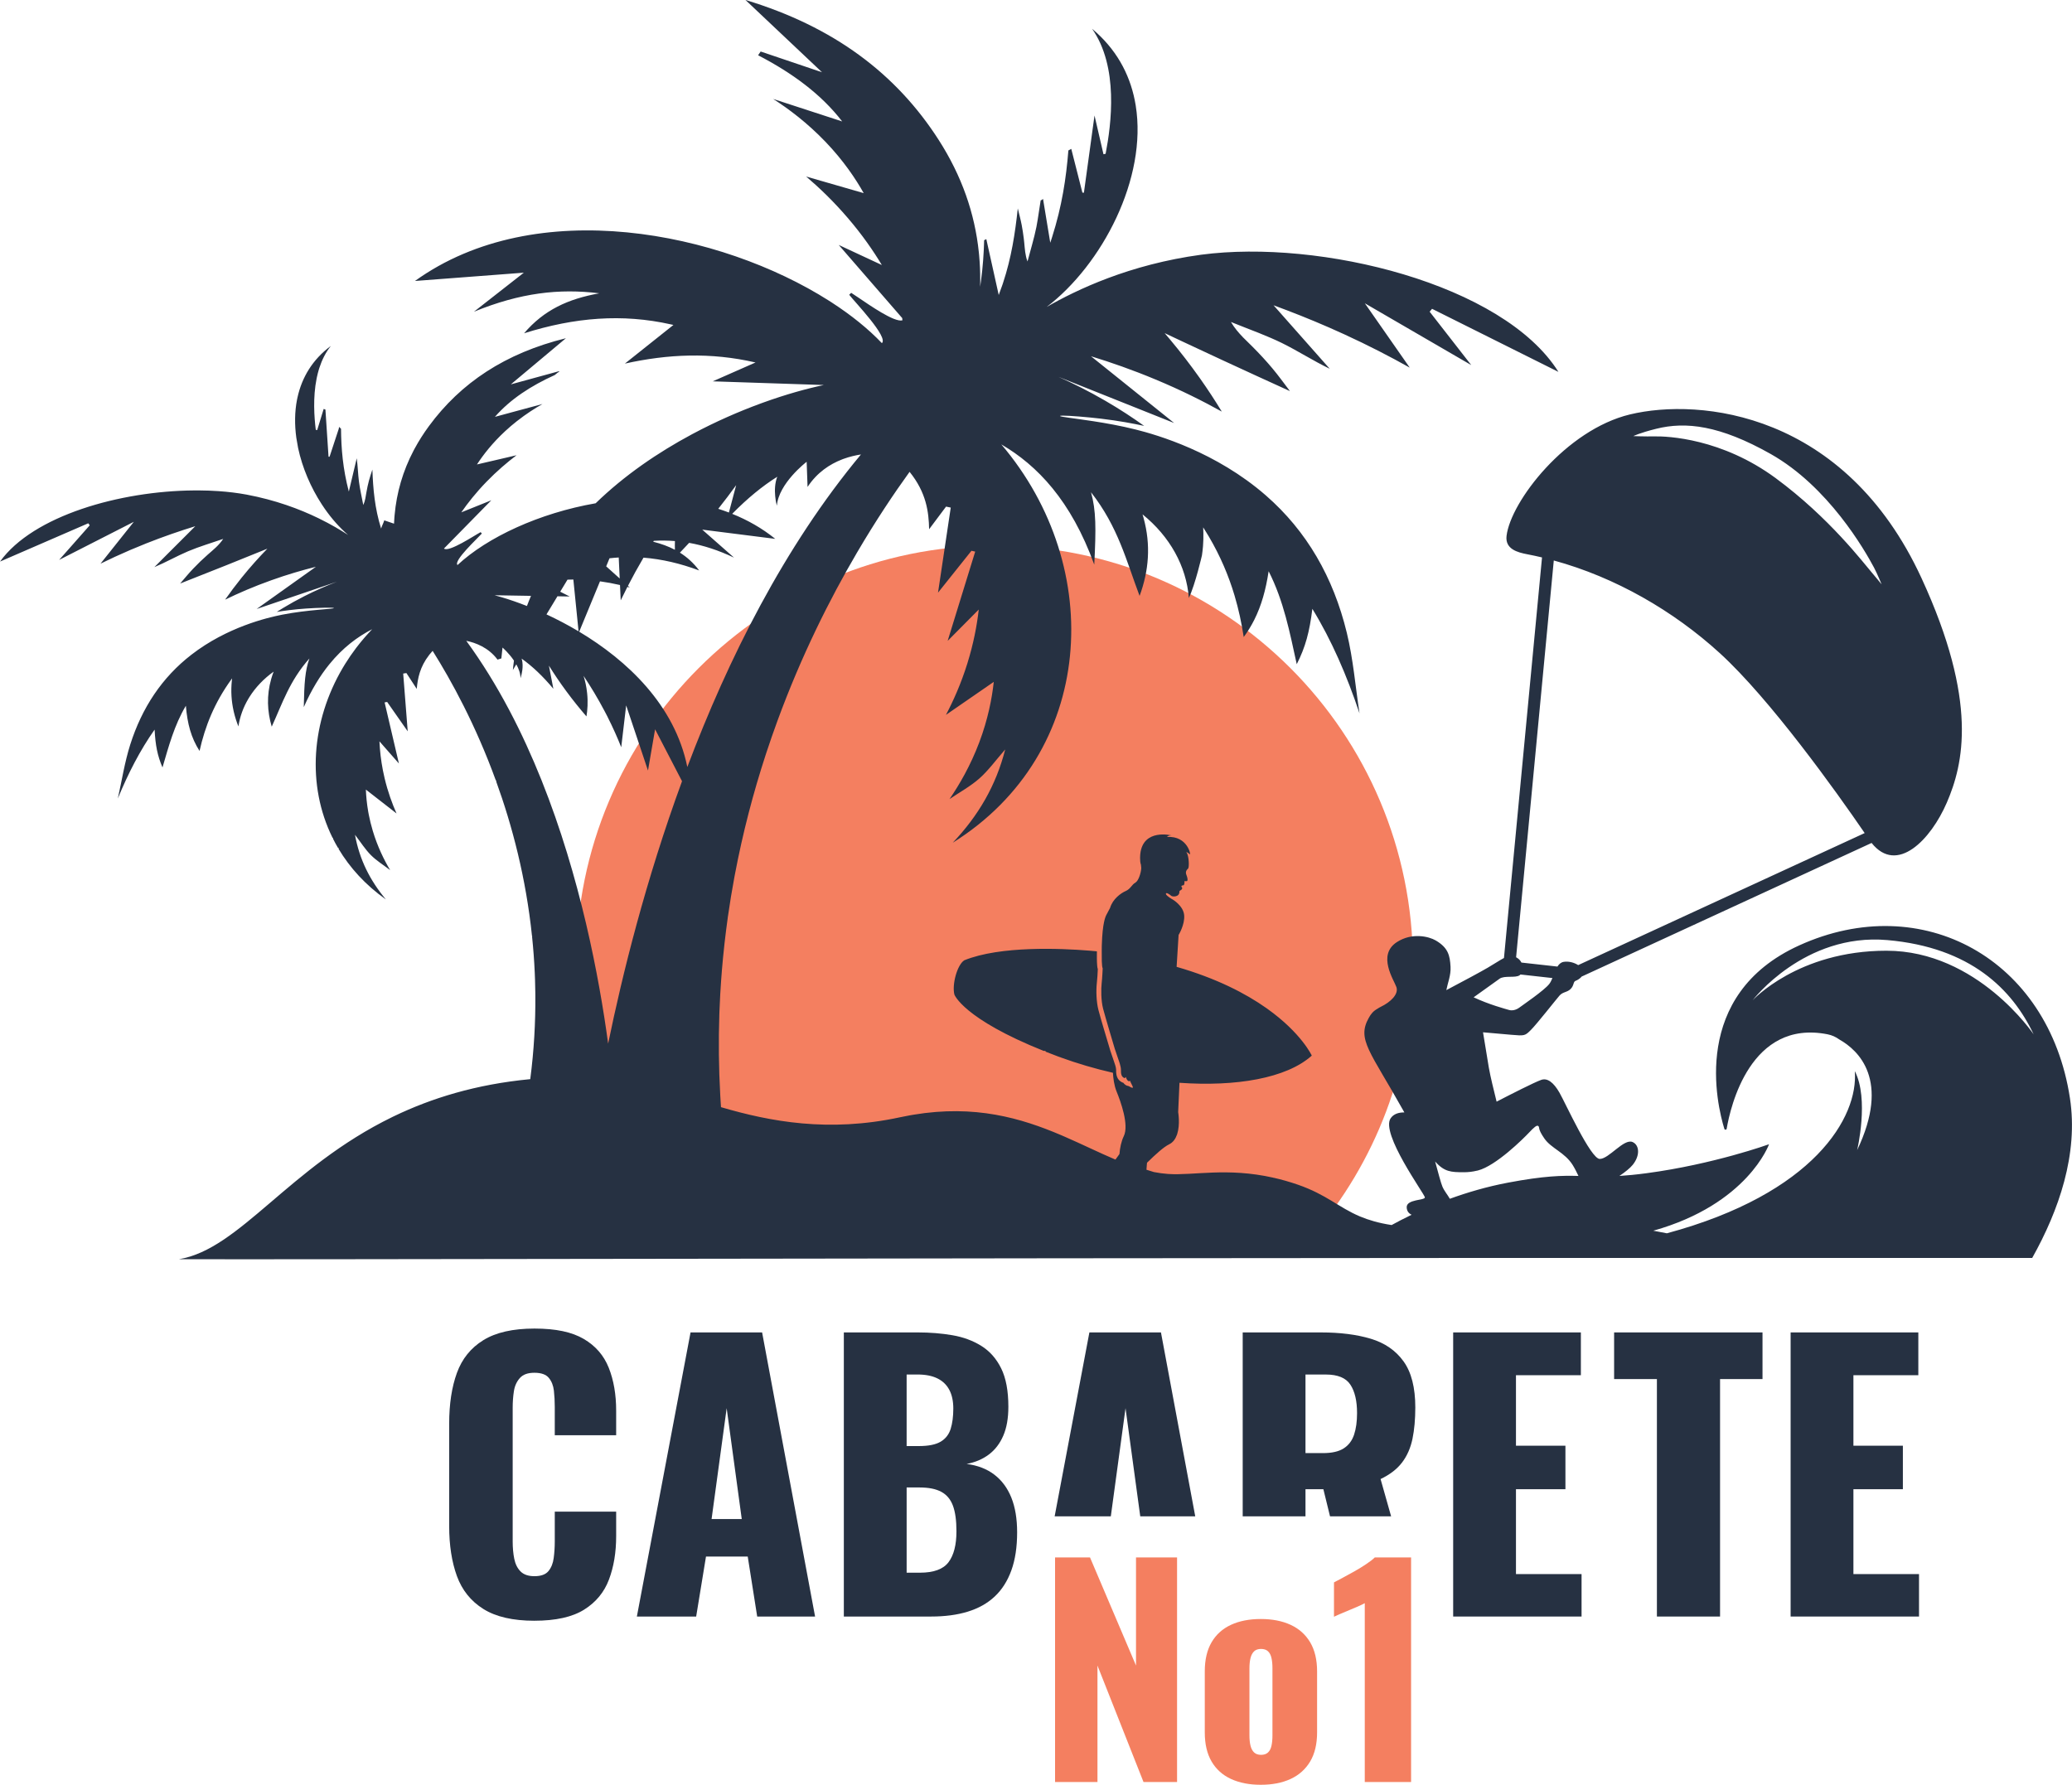 <?xml version="1.0" encoding="UTF-8"?>
<svg id="Vrstva_1" data-name="Vrstva 1" xmlns="http://www.w3.org/2000/svg" viewBox="0 0 1374.96 1184.52">
  <path d="M870.76,820.4c41.67-48.56,66.85-111.68,66.85-180.69,0-153.34-124.3-277.64-277.64-277.64s-277.64,124.3-277.64,277.64c0,69.01,25.18,132.12,66.85,180.69h421.58Z" fill="#f47f60"/>
  <g>
    <path d="M354.64,1075.65c-14.28,0-25.57-2.6-33.87-7.8-8.3-5.2-14.16-12.49-17.58-21.88-3.41-9.39-5.12-20.44-5.12-33.17v-67.97c0-13.04,1.71-24.25,5.12-33.64,3.41-9.39,9.27-16.65,17.58-21.77,8.3-5.12,19.59-7.68,33.87-7.68s24.87,2.29,32.71,6.87c7.84,4.58,13.38,10.98,16.64,19.21,3.26,8.23,4.89,17.69,4.89,28.4v16.3h-40.74v-18.86c0-3.73-.2-7.29-.58-10.71-.39-3.41-1.51-6.25-3.38-8.5-1.86-2.25-5.05-3.38-9.54-3.38s-7.57,1.17-9.66,3.49c-2.09,2.33-3.42,5.24-3.96,8.73-.55,3.49-.81,7.18-.81,11.06v88.69c0,4.19.35,8.03,1.05,11.52.7,3.49,2.1,6.28,4.19,8.38,2.09,2.1,5.16,3.14,9.19,3.14,4.34,0,7.45-1.12,9.31-3.38,1.86-2.25,3.03-5.16,3.49-8.73.47-3.57.7-7.21.7-10.94v-19.79h40.74v16.3c0,10.71-1.59,20.29-4.77,28.75-3.18,8.46-8.69,15.13-16.53,20.02-7.84,4.89-18.82,7.33-32.94,7.33Z" fill="#263142"/>
    <path d="M422.62,1072.86l35.62-188.56h47.49l35.15,188.56h-38.41l-6.28-39.81h-27.7l-6.52,39.81h-39.34ZM472.2,1008.15h20.02l-10.01-73.56-10.01,73.56Z" fill="#263142"/>
    <path d="M559.96,1072.86v-188.56h49.12c8.07,0,15.71.62,22.93,1.86,7.22,1.24,13.62,3.61,19.21,7.1,5.59,3.49,9.97,8.46,13.15,14.9,3.18,6.44,4.77,14.94,4.77,25.49,0,7.6-1.13,14.01-3.38,19.2-2.25,5.2-5.43,9.35-9.54,12.46-4.11,3.1-9.04,5.2-14.78,6.28,7.29.93,13.42,3.3,18.39,7.1,4.97,3.8,8.73,8.88,11.29,15.25,2.56,6.37,3.84,14.05,3.84,23.05,0,9.78-1.28,18.2-3.84,25.26-2.56,7.06-6.25,12.84-11.06,17.34-4.81,4.5-10.75,7.84-17.81,10.01-7.06,2.18-15.17,3.26-24.33,3.26h-57.97ZM601.63,959.72h8.15c6.36,0,11.17-.97,14.43-2.91,3.26-1.94,5.47-4.77,6.64-8.5,1.16-3.73,1.75-8.23,1.75-13.5,0-4.96-.9-9.12-2.68-12.45-1.79-3.34-4.42-5.86-7.92-7.57-3.49-1.71-7.88-2.56-13.15-2.56h-7.22v47.49ZM601.63,1043.76h8.85c9.15,0,15.48-2.33,18.97-6.98,3.49-4.65,5.24-11.48,5.24-20.49,0-7.14-.78-12.8-2.33-16.99-1.55-4.19-4.11-7.25-7.68-9.19-3.57-1.94-8.38-2.91-14.43-2.91h-8.61v56.57Z" fill="#263142"/>
    <path d="M964.31,1072.86v-188.56h84.74v28.4h-43.07v46.79h32.82v28.87h-32.82v56.33h43.53v28.17h-85.2Z" fill="#263142"/>
    <path d="M1188.24,1072.86v-188.56h84.74v28.4h-43.07v46.79h32.82v28.87h-32.82v56.33h43.53v28.17h-85.2Z" fill="#263142"/>
    <path d="M1099.51,1072.86v-157.6h-28.4v-30.96h98.47v30.96h-28.17v157.6h-41.9Z" fill="#263142"/>
    <path d="M866.31,1006.35v-17.99h11.87l4.41,17.99h40.54l-7-24.74c6.2-2.95,10.98-6.64,14.32-11.06,3.34-4.42,5.62-9.66,6.87-15.71,1.24-6.05,1.86-12.96,1.86-20.72,0-13.19-2.6-23.4-7.8-30.61-5.2-7.22-12.45-12.22-21.77-15.02-9.31-2.79-20.33-4.19-33.06-4.19h-51.91v122.05h41.67ZM866.31,912.24h13.5c7.92,0,13.35,2.25,16.3,6.75,2.95,4.5,4.42,10.79,4.42,18.86,0,5.59-.66,10.36-1.98,14.32-1.32,3.96-3.61,6.98-6.87,9.08-3.26,2.1-7.84,3.14-13.73,3.14h-11.64v-52.14Z" fill="#263142"/>
    <polygon points="737.13 1006.35 746.89 934.58 756.66 1006.35 793.15 1006.35 770.4 884.3 722.91 884.3 699.86 1006.35 737.13 1006.35" fill="#263142"/>
  </g>
  <g>
    <path d="M700.13,1182.67v-149.04h23.19l30.53,71.76v-71.76h27.24v149.04h-22.27l-30.55-77.28v77.28h-28.15Z" fill="#f47f60"/>
    <path d="M836.65,1184.52c-7.61,0-14.2-1.29-19.78-3.86-5.57-2.58-9.87-6.44-12.88-11.59-3.01-5.15-4.51-11.59-4.51-19.33v-40.47c0-7.73,1.5-14.17,4.51-19.32,3.01-5.15,7.31-9.01,12.88-11.59,5.59-2.58,12.17-3.86,19.78-3.86s14.21,1.29,19.78,3.86c5.59,2.58,9.91,6.44,12.98,11.59,3.05,5.15,4.6,11.59,4.6,19.32v40.47c0,7.74-1.54,14.18-4.6,19.33-3.07,5.15-7.4,9.01-12.98,11.59-5.57,2.58-12.17,3.86-19.78,3.86ZM836.84,1164.65c1.96,0,3.49-.52,4.6-1.57,1.11-1.03,1.87-2.5,2.29-4.42.43-1.89.66-4.19.66-6.89v-44.53c0-2.7-.22-5-.66-6.9-.42-1.9-1.18-3.37-2.29-4.42-1.11-1.03-2.64-1.56-4.6-1.56s-3.5.52-4.61,1.56c-1.09,1.05-1.9,2.52-2.38,4.42-.49,1.9-.73,4.21-.73,6.9v44.53c0,2.7.24,5,.73,6.89.48,1.92,1.29,3.38,2.38,4.42,1.11,1.05,2.65,1.57,4.61,1.57Z" fill="#f47f60"/>
    <path d="M905.65,1182.67v-118.68c-1.35.73-2.88,1.48-4.6,2.22-1.72.73-3.52,1.5-5.42,2.29-1.9.81-3.74,1.57-5.53,2.31-1.78.73-3.4,1.47-4.88,2.2v-22.81c1.35-.75,3.25-1.75,5.71-3.04,2.46-1.29,5.09-2.73,7.92-4.33,2.82-1.59,5.45-3.22,7.91-4.88,2.46-1.65,4.3-3.08,5.53-4.31h24.09v149.04h-30.73Z" fill="#f47f60"/>
  </g>
  <path d="M760.78,776.32l.29-3.82s.03-.3.09-.83c5.7-5.58,11.05-10.45,14.63-12.19,2.67-1.29,4.28-3.69,5.24-6.43l.13-.37c2.09-6.46.66-14.56.66-14.56l.87-19.5c37.43,2.65,70.95-2.93,87.8-18.03,0,0-6.78-14.9-29.6-31.16l-.61-.43c-13.6-9.6-32.8-19.63-59.49-27.33l1.31-21.15s4.25-6.85,3.7-13.15c-.55-6.3-7.67-10.41-7.67-10.41,0,0-1.11-.61-2.22-1.39l-1.41-1.12c-.48-.45-.82-.9-.82-1.25,0-1.31,2.74.55,3.49,1.3.75.75,5.62,1.09,5.48-2.88,0,0-.14-.31.85-.82,1-.51,1.3-1.4.69-2.02-.62-.62.1-1.27.96-1.2.86.07.96-2.19.82-2.64-.13-.44,1.54.21,1.89-.34.34-.55.27-1.82-.58-3.97-.85-2.15.2-3.32,1.1-4.14.14-.14.26-.48.35-.96l.05-.33c.33-2.56-.12-8.04-1.6-9.74,0,0,1.37.48,2.33,1.51.96,1.03-1.23-12.39-15.07-11.5,0,0,.76-1.16,3.01-1.02,0,0-18.83-4.8-20.75,12.19,0,0-.55,4.65.41,7.26l.22,2.23c-.18,3.4-1.91,8.53-3.85,9.61-2.47,1.37-3.29,4.25-6.44,5.61-3.15,1.37-8.63,5.2-10.41,11.23,0,0-1.78,3.36-2.4,4.52-.62,1.16-2.67,5.28-3.08,20.34-.02.48-.03.94-.03,1.39v.13s0,.13,0,.13v.21s0,.07,0,.07v.6s-.01.1-.01.1v.03s0,.07,0,.07v.26s0,.23,0,.23v.02s0,.25,0,.25v.06s0,.31,0,.31v.06s0,.3,0,.3v.06c-.13,10.79.63,10.91.63,10.91,0,0-.28,6.37-.69,10-.41,3.63-.48,11.3.96,16.84,1.44,5.54,7.74,26.57,7.74,26.57l2.46,7.26s1.71,4.38,1.64,6.91c-.06,2.53.34,4.31,1.99,5.13,0,0,.55.62,1.23-.61,0,0,.72,2.67,2.12,2.87,0,0,.43-.07.61-.41,1.17,3.04,4.15,6.65-.85,3.62l-.22-.04c-1.41-.21-2.51-1.06-3.32-2.16-.48-.11-.93-.3-1.33-.58-2.9-1.65-3.51-4.76-3.43-7.92.04-1.45-.9-4.3-1.43-5.67l-.02-.06-2.51-7.38v-.05c-1.41-4.64-2.78-9.28-4.15-13.93-1.24-4.22-2.53-8.49-3.64-12.75-1.35-5.23-1.64-12.67-1.04-18.01.33-2.96.5-6.03.63-9.03-.23-.72-.33-1.51-.4-2.26-.15-1.58-.19-3.2-.21-4.78-.02-1.6-.02-3.21.01-4.81-1.39-.13-3.09-.29-5.04-.45l-.38-.03c-18.4-1.48-58.64-3.28-82.57,6.42-4.72,3-8.26,16.06-6.58,22.73,0,0,5.67,15.99,59.38,37.47v-.05h1.13v.38h-.31c2.72,1.08,5.57,2.18,8.54,3.29.44.16.89.32,1.32.48h.24v.09c11.3,4.13,23.06,7.58,34.92,10.28.16,3.15.69,8.2,2.42,12.44,2.74,6.71,8.35,22.18,4.79,29.58-1.68,3.49-2.57,7.76-2.89,11.91-.83,1.21-1.72,2.44-2.66,3.68-10.79-4.55-21.89-10.09-33.89-15.29l-2.24-.97c-26.32-11.21-57.01-20.35-97.97-13.51l-2.3.4c-2.13.38-4.28.81-6.47,1.27-47.47,10.26-86.35,2.84-118.88-6.69-.09-1.24-.17-2.48-.24-3.72l-.25-4.15c-1.02-18.27-1.19-36.13-.61-53.57l.06-1.86c.15-3.91.32-7.8.54-11.66l.56-8.8c.36-5.05.77-10.06,1.25-15.03l.06-.62c.3-3.05.61-6.08.95-9.1l.17-1.48c.3-2.67.63-5.33.96-7.98l.05-.36c.34-2.64.7-5.27,1.06-7.89l-.1-.07.13-.18c1.26-8.85,2.69-17.57,4.29-26.15l.26-1.38c5.31-28.16,12.33-54.78,20.46-79.7l.47-1.44c2.36-7.16,4.8-14.17,7.31-21.04l.14-.38c15.86-43.23,34.67-80.69,52.67-111.38h-.02s.12-.17.12-.17c12.43-21.19,24.46-39.14,34.86-53.54,11.11,13.75,12.72,26.57,12.96,38.09,4.15-5.54,7.69-10.26,11.24-15.02,1.03.24,2.07.45,3.11.65-2.81,18.83-5.62,37.66-8.44,56.46,7.4-9.26,14.79-18.52,22.19-27.8l2.48.55c-6.11,19.82-12.23,39.63-18.28,59.26,6.04-6.08,12.6-12.7,20.64-20.81-1.18,10.4-3.44,22.59-7.62,35.95-4.11,13.15-9.18,24.53-14.15,33.96,10.14-6.99,20.27-13.99,31.73-21.9-1.19,10.98-3.83,24.78-9.62,40.14-5.82,15.43-13.16,28.05-19.73,37.64,6.67-4.52,13.99-8.52,19.83-13.7,6.07-5.39,10.72-11.91,17.11-19.23-6.1,23.95-17.79,43.94-34.8,61.9,94.83-59.26,101.79-182.62,32.22-264.36,23.85,13.92,46.28,37.28,61.68,79.79,1.24-24.08,1.23-35.91-2.15-48.03,18.04,23.05,23.36,45.31,32.23,68.79,6.12-16.53,7.62-33.71,2.61-51.83l-.15-.57c-.16-.57-.33-1.16-.51-1.72,18.14,14.67,29.09,34.38,30.74,55.48,4.28-8.97,8.69-28.26,8.69-28.26.27-1.9.51-3.81.67-5.74l.06-.85c.08-1.17.14-2.34.18-3.52l.03-1.17c.05-2.41.02-4.85-.12-7.32,1.32,2.04,2.57,4.09,3.78,6.14l.06.11c7.61,12.96,13.07,25.91,16.98,39.03h0c2.7,9.08,4.67,18.23,6.08,27.53,2.7-3.67,5-7.45,6.99-11.4h0c4.75-9.44,7.66-19.87,9.55-32.27,10.08,19.82,14.03,40.72,18.65,61.69,5.79-11.39,8.47-21.38,10.36-36.75,12.77,20.83,22.85,44.17,31.29,69.37-2.73-17.84-4.16-35.89-8.43-53.47-8.95-36.86-26.57-67.49-53.74-91.18-33.06-28.8-71.78-40.08-86.5-43.76-9.75-2.44-19.7-4.2-28.13-5.5h-.03c-12.7-1.96-21.95-2.87-21.86-3.45.1-.58,9.89.03,19.88,1.01h.03c2.43.24,4.86.5,7.18.77,11.82,1.41,21.61,3.27,28.69,4.8-7.53-5.42-16.13-11.08-25.86-16.72-10.91-6.34-21.4-11.55-31.02-15.84,25.6,10.24,51.2,20.46,76.8,30.66-18.39-14.76-36.79-29.55-55.19-44.31,13.19,4.03,27.65,9.07,42.9,15.45,16.68,6.95,31.3,14.27,43.89,21.27-4.35-7.17-9.19-14.59-14.59-22.22-6.4-9.03-12.88-17.39-19.29-25.06l-.88-1.06c-1.06-1.27-2.11-2.51-3.16-3.74,2.95,1.41,5.92,2.8,8.89,4.19l2.2,1.04c9.17,4.29,18.38,8.6,27.66,12.9,14.87,6.89,29.67,13.67,44.39,20.36-3.89-5.11-7.6-10.3-11.75-15.23-4.11-4.9-8.5-9.63-13.07-14.22l-.28-.27c-1.95-1.94-3.95-3.84-5.91-5.84l-.12.02s-.01-.08-.02-.18c-2.91-3-5.7-6.23-7.99-10.16,6.12,2.49,12.35,4.84,18.49,7.28l.53.22c4.97,2,9.88,4.07,14.63,6.38,10.8,5.31,20.76,11.81,31.9,17.17-11.78-13.32-23.56-26.63-37.29-42.14,2.5.92,5.03,1.86,7.58,2.84l1.05.39c12.17,4.64,24.98,9.93,38.25,16.02,16,7.34,30.49,14.82,43.49,22.13-9.93-14.22-19.86-28.47-29.78-42.69,23.49,13.65,46.98,27.3,70.6,41-9.12-11.69-18.36-23.56-27.59-35.42.53-.65,1.06-1.27,1.59-1.92,27.91,13.94,55.81,27.9,83.86,41.86-36.61-58.41-158.23-88.23-237.07-77.76-47.58,6.46-82.59,23.22-102.48,34.64,36.62-27.96,66.92-85.3,59.02-133.8l-.62-3.41c-3.58-17.76-12.49-34.19-28.33-47.39,17.79,25.24,12.78,63.41,9,82.97-.47.12-.95.22-1.42.31-1.99-8.6-3.98-17.19-5.95-25.71-1.36,9.95-2.72,19.86-4.08,29.76l-.31,2.23c-.88,6.4-1.76,12.83-2.64,19.23-.33-.02-.67-.04-1.01-.02l-3.86-15.21-.25-.98-3.27-12.86c-.64.35-1.28.7-1.92,1.04-1.48,18.39-4.23,36.89-10.82,57.57l-.81,2.51c-.13.39-.25.78-.39,1.17-1.75-10.63-3.29-19.95-4.8-29.1-.46.49-.98.86-1.56.94-.96,5.7-1.62,11.26-2.69,16.86l-.07.41c-.04.18-.07.37-.11.57-1.52,7.52-3.88,15.16-5.87,22.75-1.59-4.11-1.75-8.38-2.18-12.53-.07-.76-.16-1.51-.25-2.27l-.06-.53c-.37-3-.82-5.97-1.37-8.87-.72-3.76-1.72-7.32-2.59-11-1.78,16.51-4.22,32.64-9.77,49.4l-.43,1.29c-.76,2.23-1.57,4.48-2.45,6.76-2.84-12.77-5.54-24.93-8.24-37.09-.48.24-.95.49-1.43.74-.24,8.79-.85,17.7-2.09,26.85l-.18,1.29c-.13.92-.26,1.85-.4,2.77.02-.9.04-1.78.05-2.68v-1.49c.04-5.58-.2-11.1-.7-16.59l-.21-2.15c-2.68-25.79-11.27-50.6-26.63-74.55-28.16-43.92-69.68-75.23-128.23-92.89,17.37,16.41,33.17,31.35,50.8,47.97-15.66-5.29-28.19-9.52-40.72-13.77-.56.84-1.12,1.65-1.69,2.49,22.44,11.63,41.87,25.81,55.78,43.92-15.25-4.99-30.51-9.97-45.78-14.92,10.08,6.46,22.51,15.72,34.64,28.37,12,12.51,20.05,24.55,25.43,34.13-12.73-3.68-25.45-7.36-38.18-11.01,8.67,7.38,18.21,16.49,27.62,27.49,9.59,11.16,16.96,21.85,22.6,31.23-10.86-5.07-20.16-9.4-28.61-13.32,13.86,15.98,28,32.27,42.14,48.56l.12,1.47c-1.33.37-3.34-.06-5.75-1.02l-.58-.23c-9.21-3.86-23.54-14.53-27.67-17-.44.45-.87.86-1.31,1.29,3.79,4.9,26.21,28.16,21.68,32.09-8.91-9.36-20.14-18.45-33.13-26.88l-2.04-1.31c-71.57-45.49-194.08-71-274.67-13.06,24.79-1.88,48.52-3.68,72.25-5.5-11.04,8.64-22.07,17.29-33.1,25.91,30.74-12.55,56.55-15.55,83.19-12.22-20.73,3.72-36.7,11.02-49.93,26.53,33.66-10.59,65.22-13.12,97.4-5.91l1,.22c.24.06.48.1.71.16-10.74,8.56-21.48,17.09-32.21,25.65,28.4-6.3,56.77-7.66,86.69-.74-10.43,4.6-19.41,8.56-28.38,12.51,25.13.82,49.42,1.64,73.71,2.45-11.27,2.35-25.11,6.19-40.24,11.65l-1.89.69c-14.27,5.25-29.62,11.93-45.01,20.15l-.65.35c-22.21,11.91-44.46,27.02-63.63,45.64-37.37,6.5-71.88,22.54-91.67,40.99-2.87-2.81,13.36-17.74,16.15-20.91-.27-.3-.55-.6-.81-.91-3.92,2.05-21.14,13.61-24.34,10.88,9.1-9.28,18.19-18.54,27.16-27.68l.38-.39c1.3-1.33,2.6-2.64,3.89-3.96-5.88,2.35-12.36,4.95-19.92,8.01,4.25-6.13,9.73-13.1,16.73-20.31,6.87-7.09,13.74-12.9,19.93-17.6-5.11,1.2-10.21,2.39-15.32,3.58l-3.3.76c-2.55.61-5.1,1.19-7.65,1.78,4.08-6.27,10.09-14.1,18.78-22.15,2.54-2.35,5.08-4.5,7.59-6.48l.32-.24c6.04-4.74,11.84-8.44,16.8-11.24-7.06,1.88-14.1,3.8-21.16,5.7l-.41.12c-3.33.9-6.66,1.8-10,2.7,10.25-11.75,24.02-20.66,39.7-27.75,2.87-2.56,3.21-1.97,2.87-2.56-8.65,2.45-21.19,5.71-32,8.75,12.68-10.61,24.05-20.17,36.55-30.63-40.32,9.93-69.81,29.65-90.89,58.31-3.6,4.9-6.75,9.87-9.48,14.92l-.65,1.21c-7.22,13.73-11.33,28.04-12.67,43l-.13,1.51c-.1,1.37-.19,2.74-.25,4.13l-6.47-2.21c-.58,1.92-1.53,3.5-2.11,5.46-4.21-13.53-5.31-26.18-5.78-39.14-.77,2.43-1.61,4.8-2.28,7.32-.67,2.53-1.23,5.15-1.69,7.81-.48,2.78-.8,5.66-2.07,8.38-.98-5.19-2.21-10.42-2.87-15.55-.66-5.15-.75-10.18-1.47-15.47-1.32,5.54-2.64,11.1-4.09,17.21l-.28,1.17c-.29,1.23-.59,2.45-.88,3.72-3.98-15.2-5.06-28.51-5.18-41.69-.25-.16-1.05-1.08-1.29-1.24l-.22,1.27-6.09,18.52c-.24-.02-.46-.02-.69,0-.69-10.42-1.37-20.85-2.06-31.31l-.25-.06c-.29-.06-.61-.2-.91-.35-1.43,4.66-2.87,9.36-4.31,14.08-.32-.1-.63-.18-.94-.25-1.01-8.28-1.98-21.38.57-34.05l.25-1.16c.36-1.65.78-3.27,1.26-4.88l.34-1.06c1.7-5.23,4.14-10.18,7.61-14.49-12.27,9.07-19.22,20.99-22.12,34.05l-.33,1.53c-1.61,8.2-1.66,16.78-.48,25.38l1.18,6.76c2.82,13.26,8.43,26.24,15.7,37.4l1.95,2.9c4.67,6.7,9.95,12.63,15.54,17.44-4.95-3.22-11.38-7.06-19.22-10.88l-.58-.29c-12.44-6.03-28.39-12.02-47.63-15.63-5.84-1.08-12.07-1.84-18.55-2.29l-.34-.02c-4.01-.27-8.11-.43-12.28-.45h-3.6c-49.16.37-106.83,16.72-128.78,47.21,19.58-8.48,39.06-16.95,58.54-25.4.33.45.65.88.98,1.33-3.71,4.21-7.41,8.39-11.11,12.58l-2.71,3.06c-2.17,2.45-4.33,4.9-6.48,7.33,16.58-8.46,33.08-16.86,49.56-25.28-7.37,9.26-14.75,18.53-22.12,27.78,6.11-3.02,12.7-6.05,19.72-9.07l.36-.15c3.33-1.43,6.76-2.84,10.29-4.24,11.45-4.54,22.37-8.28,32.53-11.41-1.73,1.72-3.41,3.41-5.06,5.07l-.78.78c-4.76,4.76-9.24,9.24-13.62,13.61l-.97.98c-2.26,2.25-4.49,4.48-6.72,6.72,7.77-3.25,14.79-7.3,22.33-10.5,7.51-3.18,15.55-5.52,23.35-8.23-2.92,4.37-6.7,7.3-10.24,10.42-3.38,2.99-6.63,6.1-9.7,9.34-3.04,3.19-5.78,6.56-8.65,9.87,10.24-4.03,20.55-8.1,30.9-12.24,9.07-3.63,18.07-7.27,26.99-10.9-5.63,5.78-11.41,12.22-17.15,19.34-4,4.97-7.62,9.81-10.9,14.5,8.82-4.29,19.03-8.74,30.61-12.86,10.58-3.79,20.56-6.7,29.65-8.97-13.11,9.34-26.21,18.68-39.32,28.02,17.75-6.02,35.5-12.05,53.25-18.09-6.7,2.57-14.02,5.73-21.68,9.63-4.93,2.51-9.46,5.04-13.6,7.54l-1.06.64c-1.22.75-2.42,1.49-3.57,2.23,4.85-.79,11.54-1.72,19.57-2.26,8.06-.55,18.3-.79,18.34-.29.06.64-17.37,1.05-34.15,4.35-10.1,1.98-36.74,8.28-60.41,26.6-19.45,15.05-32.79,35.11-40.58,59.65-3.72,11.72-5.55,23.84-8.24,35.77,6.89-16.71,14.8-32.1,24.41-45.72.54,10.42,1.87,17.25,5.23,25.12,4.12-13.98,7.78-27.94,15.52-40.96.97,11.95,3.49,21.29,9.07,30,3.67-16.35,9.85-31.9,20.97-47.29l.49-.68c.05-.07.1-.14.15-.22,0,.09-.02.17-.03.25l-.15,1.28c-.72,7-.27,13.68,1.17,20.11l.21.92c.76,3.18,1.76,6.3,2.98,9.36.97-6.5,3.25-12.74,6.68-18.48l.71-1.15c3.99-6.31,9.39-12,15.99-16.74-.57,1.49-1.07,2.98-1.5,4.46l-.15.53c-3.07,10.82-2.63,21.3.38,31.55,7.1-15.53,11.75-30.35,25.01-45.28-2.85,8.05-3.42,16.03-3.74,32.31,5.07-11.51,10.79-20.82,16.91-28.38l.17-.2c8.81-10.83,18.48-18.09,28.31-23.14-3.7,3.85-7.14,7.86-10.32,12.01l-.32.42c-2.61,3.43-5.03,6.96-7.27,10.57l-1.59,2.62c-20.93,35.49-24.07,77.86-6.82,112.76l.39.09-.09.38-.08-.02c1.11,2.23,2.31,4.44,3.6,6.6l.05-.2.39.09-.08.39-.24-.05c7.55,12.67,17.99,24.15,31.47,33.67-10.61-12.68-17.54-26.55-20.5-42.9,3.96,5.15,6.77,9.7,10.61,13.54,3.69,3.69,8.43,6.63,12.71,9.9-3.98-6.68-8.33-15.44-11.51-26.04-1.13-3.75-1.99-7.34-2.66-10.76l-.38-2.04c-.94-5.41-1.38-10.32-1.54-14.59,7.35,5.72,13.85,10.78,20.34,15.84-2.9-6.53-5.77-14.37-7.91-23.37-1.69-7.1-2.63-13.67-3.11-19.55l-.27-4.08c-.01-.29-.04-.59-.05-.87.09.1.18.2.27.31l3.18,3.63c3.52,4.01,6.59,7.51,9.47,10.78-3.14-13.43-6.31-27-9.49-40.56l1.69-.29c4.54,6.51,9.09,13,13.64,19.49-1-12.77-2-25.55-3-38.34.71-.1,1.42-.21,2.13-.33,2.17,3.32,4.33,6.63,6.86,10.51.63-6.95,2.07-14.58,8.22-22.49l.26-.34c.64-.81,1.33-1.61,2.07-2.42,12.44,19.79,28.5,49.09,41.89,85.89.21.09.38.22.48.39l-.28.17c10.79,29.74,19.83,64.33,23.84,102.75h.02s.21.32.21.32l-.18.11c.81,7.84,1.42,15.83,1.78,23.97l.03.82c.06,1.36.12,2.73.16,4.1.01.02.03.05.04.06l-.04.03c.09,2.69.15,5.4.18,8.13l.02,1.79c.15,17.94-.87,36.54-3.37,55.72-36.16,3.44-65.59,12.66-90.33,24.55l-1.22.59c-68.78,33.51-101.13,87.58-141.53,94.36,75.46.26,485.33-.69,869.67-.84,0,0-.02,0-.03,0h360.12c17.65-31.48,30.71-68.89,25.04-106.06-14.12-92.57-98.06-138.42-179.64-101.37-72.44,32.9-54.58,105.85-49.67,121.79.24.79,1.38.72,1.52-.09,2.47-14.51,15.68-72.8,66.98-62.69,2.87.57,5.48,1.75,7.78,3.44,12.62,7.1,34.05,26.82,11.83,73.43,0,0,8.08-33.94-1.56-52.43,2.47,30.47-27.01,81.3-124.72,107.63-2.92-.59-5.91-1.17-9-1.72,62.68-17.6,76.81-57.39,76.81-57.39,0,0-36.73,13.29-81.28,19.23-7.05.94-12.93,1.5-18.02,1.82,3.72-2.52,7.01-5.13,8.81-7.34,5.04-6.21,4.51-13.14-.04-15.16-5.79-2.56-15.74,11.26-21.83,11.2-5.99-.05-22.83-37.22-26.71-43.98-3.88-6.76-7.99-9.92-12.08-8.49-4.6,1.61-20.65,9.8-29.64,14.46-1.93-7.95-4-16.03-5.16-22.6-1.2-6.85-2.45-15.45-3.85-23.43,6.02.53,13.87,1.22,18.78,1.65,8.83.77,9.06.72,13.03-3.25,3.97-3.97,16.59-20.07,18.91-22.73,2.32-2.66,5.1-2.05,7.47-4.48,2.37-2.43,1.52-4.75,3.31-5.38,1.07-.37,2.94-1.5,4.13-2.94.16-.05.32-.09.48-.16l191.74-88.38c16.88,21.16,39.31-2.16,49.92-26.76,10.97-25.45,21.03-66.95-16.79-148.99-50.84-110.26-147.04-119.79-193.42-108.66-42.53,10.21-79.16,57.73-81.94,80.58-1.07,8.8,7.22,11,13.8,12.25,3.25.62,6.5,1.32,9.73,2.09l-25.25,265.85c-2.62,1.35-5.9,3.58-10.74,6.42-4.94,2.9-16.45,9.06-27.51,14.9.89-4.67,3.12-9.87,2.8-15.51-.43-7.55-1.57-12.63-9.86-17.48-4.47-2.61-15.72-5.41-25.79,1.14-13.24,8.61-1.85,25.19-.27,29.85,1.58,4.66-3.77,9.92-10.44,13.1-.76.36-1.41.76-2,1.17-3.03,1.67-4.44,3.55-5.87,6.09-8.14,14.43.89,22.15,23.19,62.1.14.24.26.46.39.7-3.83-.04-7.07,1-9.05,3.81-7.05,9.99,22.49,50.4,22.67,52.55.18,2.15-12.45,1.09-12.07,6.77.16,2.43,1.37,3.91,3.27,4.79-5.25,2.52-9.71,4.87-13.27,6.83-8.63-1.33-15.23-3.3-20.84-5.65l-.11.03-.03-.08c-14.24-6.02-22.16-14.49-41.22-21.09-5.56-1.92-10.86-3.41-15.94-4.56l-.25.07-.05-.14c-30.84-6.96-53.01-1.32-69.94-2.49-3.15-.22-6.27-.65-9.38-1.26l-4.81-1.51M488.52,321.96c-1.61,6.05-3.22,12.12-4.82,18.19-2.33-.88-4.69-1.7-7.07-2.47,4.27-5.39,8.25-10.63,11.9-15.72ZM433.86,358.93c4.69-.26,9.35-.21,14.02.16-.07,2.02-.07,3.96-.01,5.79-4.32-2.28-9.1-4-14.39-5.35.13-.2.26-.4.38-.6ZM404.47,370.52c2.05-.24,4.08-.4,6.11-.53.21,4.65.43,9.3.65,13.94-2.99-2.68-5.98-5.37-8.97-8.05.74-1.79,1.48-3.58,2.21-5.37ZM366.35,401.65l.46-.76c1.04-1.72,2.07-3.43,3.11-5.15,2.71.05,5.37.09,8.1.14-2.07-1.05-4.15-2.1-6.27-3.18,1.61-2.67,3.22-5.33,4.84-8,1.3-.05,2.59-.07,3.88-.08,1.15,11.46,2.3,22.92,3.46,34.38-7.18-4.28-14.36-8.02-21.29-11.24,1.23-2.04,2.47-4.08,3.7-6.11ZM329.01,395.07l5.41.09c5.97.1,11.94.2,17.95.3-.93,2.22-1.86,4.45-2.7,6.73-5.92-2.33-11.48-4.24-16.49-5.73l-4.18-1.18c-.26-.07-.53-.15-.78-.21.26,0,.52,0,.79.01ZM403.57,692.71c-6-44.34-18.53-110.65-44.14-174.7-.02-.06-.05-.11-.06-.16-6.31-15.77-13.41-31.4-21.41-46.54l-.3-.57c-8.4-15.84-17.78-31.13-28.25-45.45,5.96,1.21,14.7,4.34,20.75,12.49l2.54-.81.77-7.2h0c.17.15,4.24,3.7,7.59,8.65-.25,2.07-.55,4.13-.72,6.24.76-1.25,1.51-2.51,2.27-3.76,1.6,2.85,2.77,6.01,2.8,9.17,0,0,1.5-4.13,1.39-8.69l-.14-1.89c-.1-.8-.27-1.61-.52-2.39,7,4.98,13.99,11.53,21.07,20.03-.98-5.14-1.97-10.25-2.95-15.37,3.38,5.43,7.22,11.15,11.59,17.06,4.45,6.04,8.93,11.57,13.32,16.64.68-4.17,1.08-9.41.45-15.42-.45-4.38-1.36-8.24-2.37-11.49,4.69,7.01,9.46,14.86,14.02,23.53.22.42.43.84.65,1.25l1.32,2.53s-.03-.02-.04-.04c3.56,7.05,6.54,13.78,9.05,20.1,1.09-9.26,2.19-18.52,3.27-27.77,2.45,7.31,4.9,14.62,7.35,21.93l.1.31c2.34,7,4.69,14,7.03,20.99.43-2.5.86-5,1.3-7.51l.04-.29c1.13-6.53,2.25-13.05,3.38-19.57,5.95,11.49,11.91,22.98,17.87,34.47-24.15,65.86-39.62,128.34-49.04,174.22ZM384.35,419.25c4.6-11.14,9.2-22.29,13.8-33.43,4.45.61,8.88,1.43,13.28,2.45.16,3.39.32,6.79.48,10.17,1.39-2.91,2.88-5.9,4.43-8.93.52.14,1.05.25,1.57.4-.4-.36-.8-.72-1.21-1.08,3.1-6.04,6.54-12.3,10.32-18.72,12.22.97,24.42,3.82,36.95,8.5-3.75-4.99-7.99-8.8-12.78-11.82,2.02-2.11,4.06-4.27,6.11-6.5,9.5,1.69,19.25,4.82,29.78,9.79-7.03-6.19-14.05-12.39-21.08-18.57,15.91,2.02,31.83,4.03,48.45,6.13-8.71-7.05-18.35-12.5-28.58-16.61,10.2-10.38,20.12-18.47,29.92-24.63-3.33,8.58-.27,19.23-.27,19.23,1.22-14.84,19.33-28.8,19.76-29.14h.01l.6,16.7c6.32-9.67,14.87-15.16,22.84-18.25l1.07-.41c4.17-1.51,8.15-2.39,11.52-2.9-50.91,61.15-88.21,135.88-115.22,207.43-8.4-41.24-39.95-70.77-71.76-89.81ZM1099.1,284.56c19.56-4.89,42.15-2.32,75.9,16.73,38.25,21.59,62.42,63.81,68.56,75.37,2.08,3.91,5.06,11.16,5.06,11.16,0,0-4.51-5.54-6.23-7.51-5.71-6.56-28.28-36.6-64.02-62.95-35.74-26.35-71.64-27.96-80.87-27.74-5.48.13-13.63-.19-13.63-.19,0,0,3.94-2.05,15.22-4.87ZM1031.09,371.98c40.78,11.12,79.43,33.44,110.17,61.51,33.31,30.41,77.15,91.68,96.12,119.4l-190.11,87.63c-2.67-1.71-6.37-2.71-9.66-2.15-1.8.31-3.08,1.5-4.11,3.12l-23.9-2.66c-.64-1.29-1.67-2.47-3.17-3.32-.12-.07-.24-.12-.36-.18l25.01-263.36ZM995.09,649.56c3.29-2.32,10.48-.33,13.31-2.29.21-.15.4-.33.59-.52l21.19,2.36c-.62,1.5-1.29,2.89-2.14,3.97-3.41,4.34-17.71,14.04-19.58,15.47-2.48,1.9-5.11,2.31-7.05,1.75-2.66-.77-13.21-3.57-23.52-8.41,7.93-5.69,15.7-11.26,17.22-12.33ZM971.3,777.99c3.09,0,5.93-.35,8.53-.98.28-.05.55-.1.84-.17,12.07-3.05,30.49-21.44,33.86-25.03,3.47-3.69,5.41-5.42,6.36-4.4.95,1.02-.62,1.6,3.96,8.21,4.58,6.61,13.59,9.2,18.81,17.63,1.46,2.36,2.67,4.85,3.79,7.2-10.85-.32-22.7-.09-46.66,4.43-14.1,2.66-27.18,6.54-38.69,10.73-1.4-2.54-3.63-5.07-4.91-8.05-1.06-2.46-2.94-9.8-4.85-16.71,6.15,6.98,10.61,7.12,18.96,7.14ZM1251.83,630.97c-58.83,0-88.84,32.95-88.84,32.95,0,0,34.2-44.86,89.43-40.01,55.23,4.85,82.96,32.75,97.08,62.56,0,0-37.29-55.5-97.67-55.5Z" fill="#263142"/>
</svg>